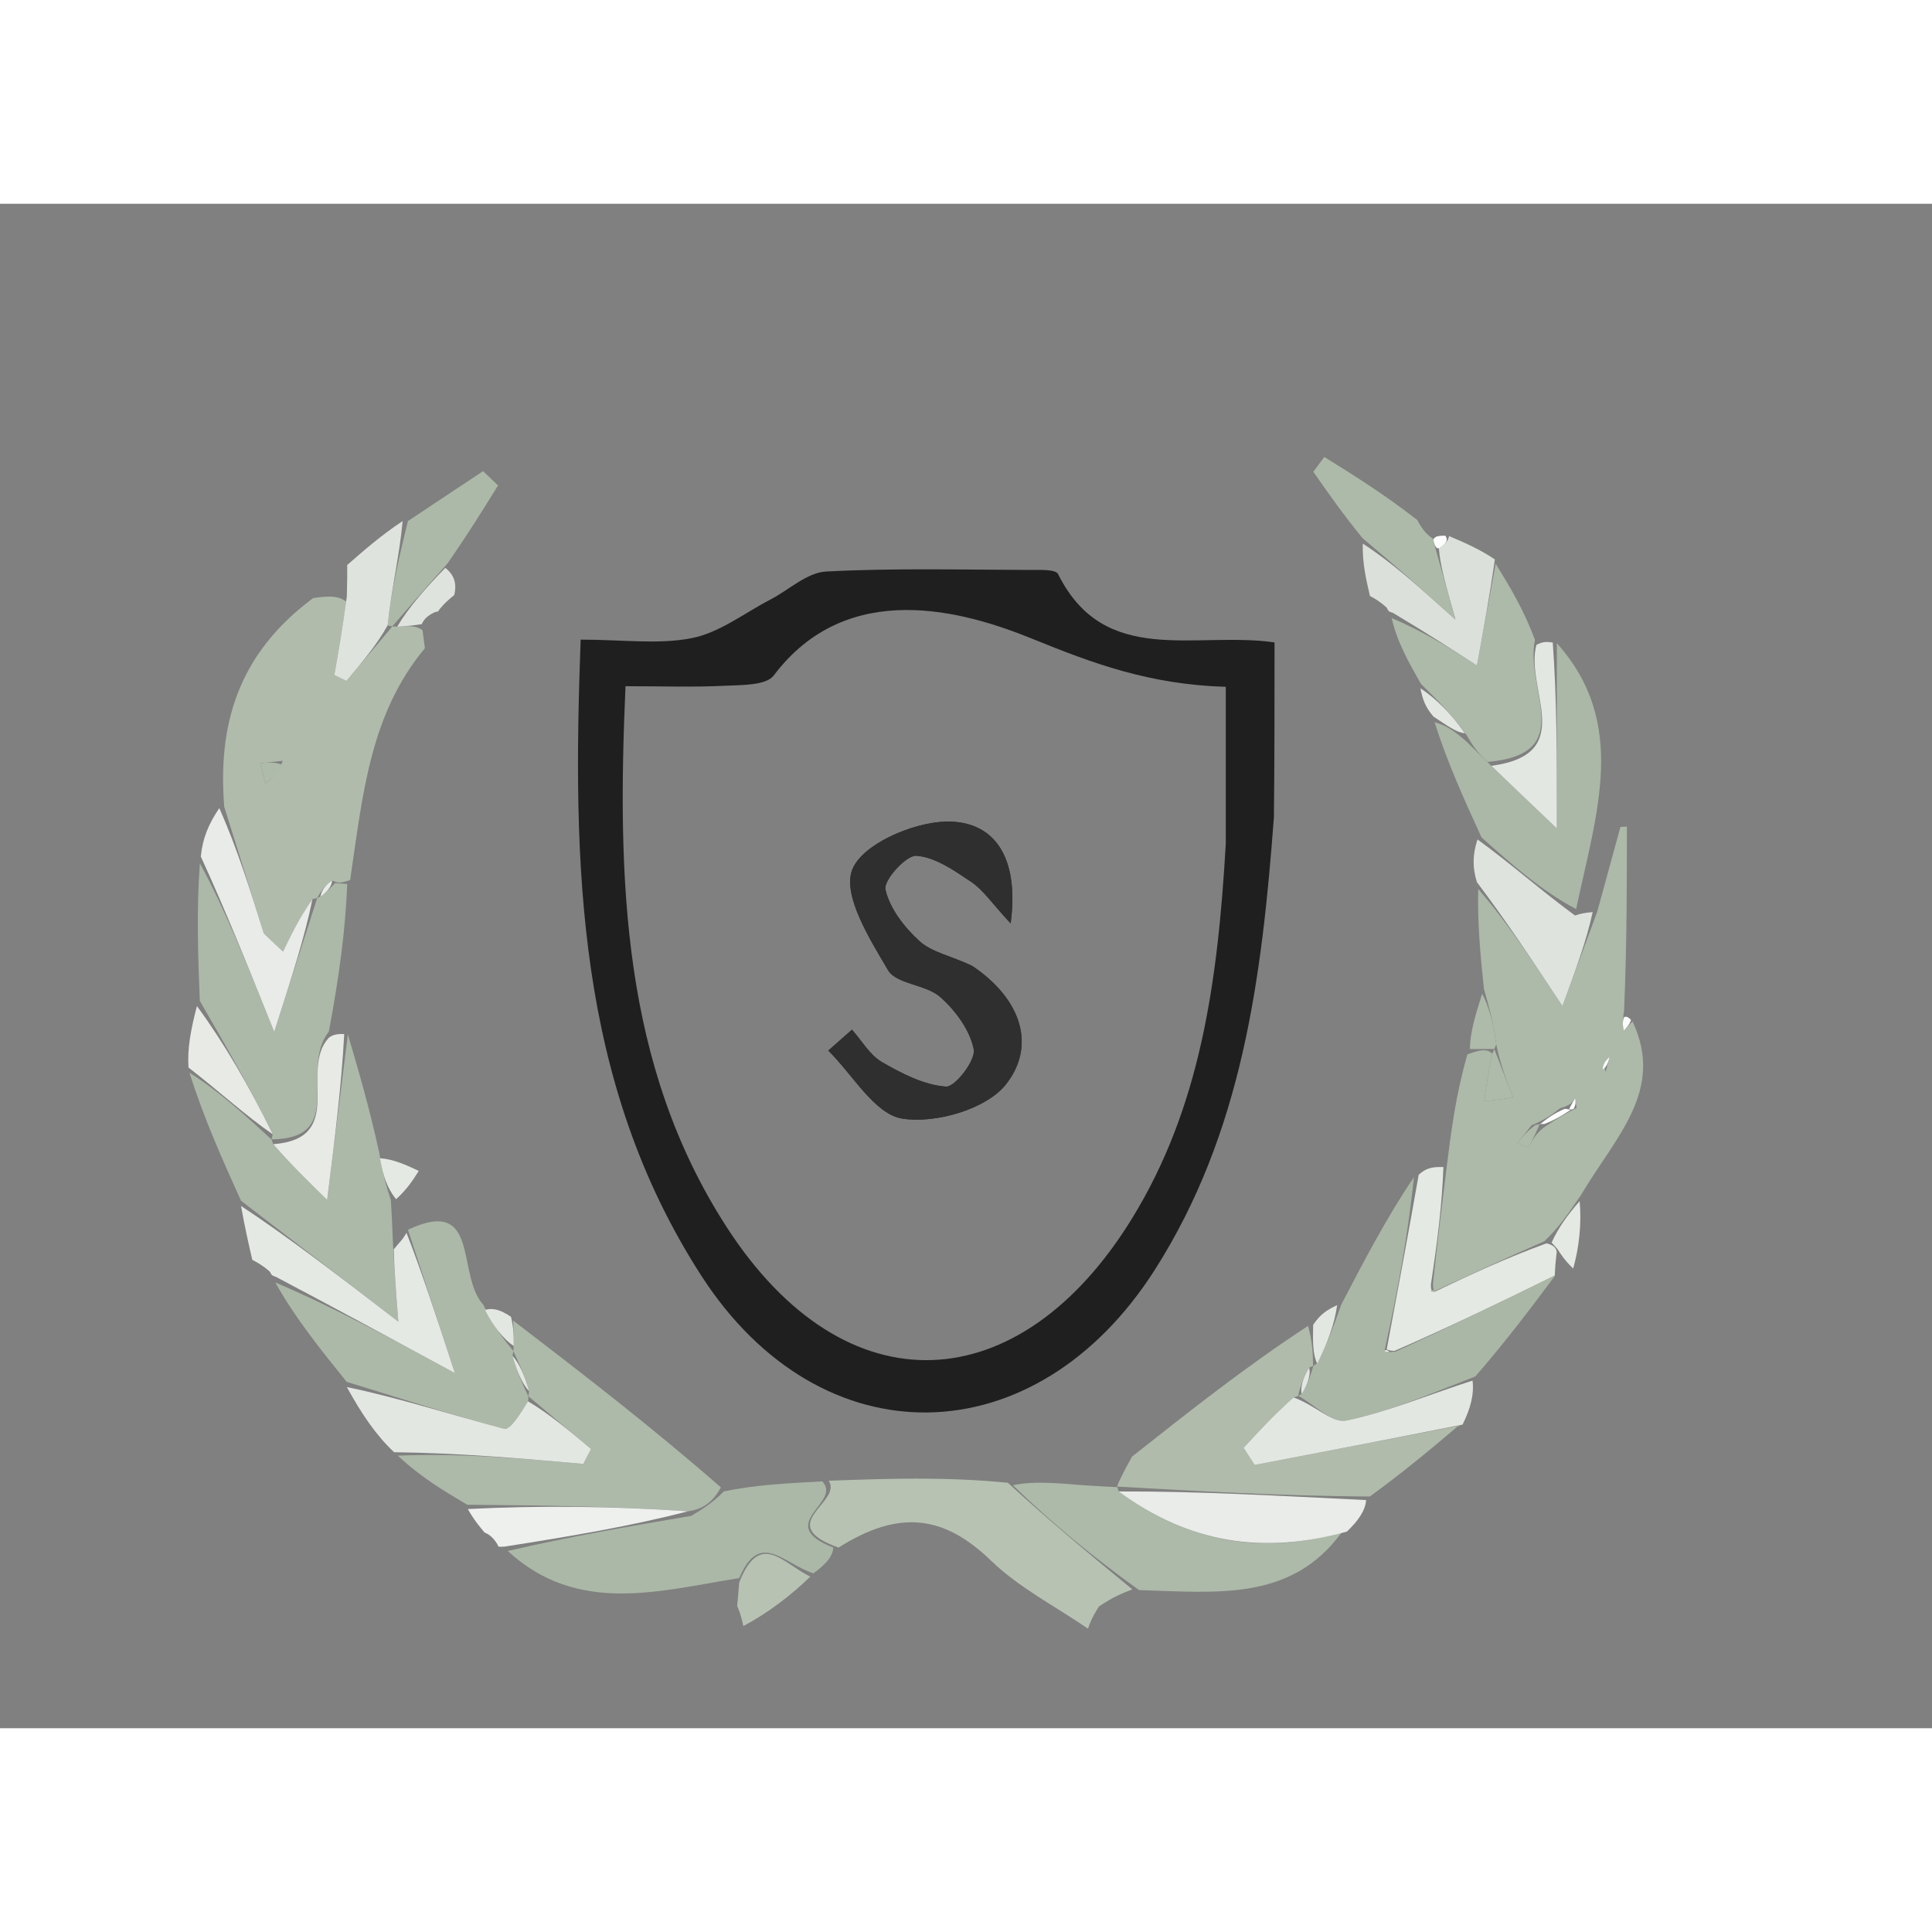<?xml version="1.0" encoding="UTF-8"?>
<svg version="1.1" id="Layer_1" xmlns="http://www.w3.org/2000/svg" xmlns:xlink="http://www.w3.org/1999/xlink" x="0px" y="0px"
	 width="50px" height="50px" viewBox="0 0 128 101" enable-background="new 0 0 128 101" xml:space="preserve">
<rect x="0" y="0" width="128" height="101" fill="#808080" stroke="none"/>
<path fill="#1F1F1F" opacity="1" stroke="none" 
	d="
M84.401,40.616 
	C83.598,51.411 82.275,61.576 76.517,70.617 
	C68.626,83.007 54.402,83.325 46.464,71.018 
	C38.188,58.189 37.92,43.798 38.47,28.877 
	C41.264,28.877 43.642,29.217 45.862,28.771 
	C47.687,28.405 49.327,27.112 51.043,26.22 
	C52.274,25.58 53.47,24.431 54.727,24.365 
	C59.207,24.129 63.707,24.248 68.199,24.26 
	C68.854,24.262 69.936,24.204 70.1,24.533 
	C73.188,30.735 79.159,28.304 84.441,29.061 
	C84.441,32.891 84.441,36.525 84.401,40.616 
M81.212,42.384 
	C81.212,38.974 81.212,35.564 81.212,32.005 
	C76.155,31.85 72.428,30.462 68.416,28.83 
	C63.914,26.998 56.166,24.747 51.262,31.251 
	C50.755,31.924 49.127,31.88 48.007,31.934 
	C45.922,32.035 43.828,31.963 41.441,31.963 
	C40.874,44.898 41.243,57.092 48.118,67.759 
	C56.017,80.016 67.589,79.272 74.994,67.236 
	C79.49,59.928 80.679,51.711 81.212,42.384 
z"/>
<path fill="#ADB9A9" opacity="1" stroke="none" 
	d="
M95.837,63.891 
	C96.134,61.5 96.432,59.109 97.218,56.359 
	C98.137,56.001 98.568,56 98.866,56.31 
	C98.599,57.568 98.465,58.516 98.332,59.465 
	C98.97,59.382 99.608,59.299 100.246,59.216 
	C99.831,58.144 99.416,57.072 99.131,55.696 
	C98.946,54.264 98.63,53.136 98.313,52.007 
	C98.095,49.896 97.877,47.785 97.935,45.394 
	C99.859,47.612 101.507,50.109 103.514,53.151 
	C104.398,50.756 105.111,48.824 105.824,46.891 
	C106.335,45.024 106.846,43.157 107.356,41.289 
	C107.5,41.281 107.643,41.272 107.786,41.264 
	C107.786,45.132 107.786,49 107.601,53.457 
	C107.471,54.289 107.526,54.532 107.581,54.775 
	C107.774,54.574 107.967,54.374 108.16,54.173 
	C110.32,58.762 107.026,61.811 104.711,65.727 
	C103.81,67.044 103.236,67.864 102.315,68.739 
	C99.668,69.888 97.367,70.983 95.036,72.044 
	C95.006,72.011 94.939,71.95 94.938,71.543 
	C95.237,68.722 95.537,66.306 95.837,63.891 
M103.352,59.928 
	C102.914,60.279 102.477,60.631 101.463,61.058 
	C101.153,61.453 100.842,61.848 100.531,62.243 
	C100.789,62.33 101.245,62.535 101.275,62.485 
	C101.565,62.002 101.783,61.475 102.625,60.969 
	C103.1,60.66 103.574,60.35 104.451,59.904 
	C104.421,59.688 104.392,59.472 104.362,59.256 
	C104.223,59.484 104.084,59.712 103.352,59.928 
M106.38,57.522 
	C106.467,57.185 106.554,56.848 106.641,56.511 
	C106.423,56.734 106.206,56.958 106.38,57.522 
z"/>
<path fill="#B0BBAC" opacity="1" stroke="none" 
	d="
M14.857,39.955 
	C14.423,34.562 15.732,29.842 20.749,26.124 
	C21.901,25.961 22.42,25.979 22.942,26.36 
	C22.679,28.222 22.414,29.722 22.149,31.222 
	C22.417,31.352 22.684,31.482 22.952,31.613 
	C23.969,30.404 24.986,29.195 26.002,27.994 
	C26.002,28.002 25.986,27.998 26.314,28.021 
	C27.076,27.979 27.509,27.915 27.993,28.25 
	C28.079,28.914 28.115,29.18 28.151,29.445 
	C24.489,33.845 24.029,39.196 23.197,44.805 
	C22.552,45.027 22.371,45.018 22.012,44.831 
	C21.552,45.112 21.27,45.57 20.991,46.012 
	C20.994,45.996 21.023,45.978 20.698,46.078 
	C19.832,47.301 19.291,48.424 18.75,49.548 
	C18.326,49.147 17.903,48.747 17.48,48.347 
	C16.605,45.549 15.731,42.752 14.857,39.955 
M18.729,36.905 
	C18.231,36.96 17.732,37.015 17.234,37.069 
	C17.349,37.515 17.463,37.962 17.578,38.408 
	C18.004,38.106 18.429,37.804 18.729,36.905 
M20.587,36.516 
	C20.587,36.516 20.478,36.581 20.587,36.516 
z"/>
<path fill="#ADB9A9" opacity="1" stroke="none" 
	d="
M33.996,73.987 
	C38.536,77.47 43.076,80.953 47.76,85.043 
	C47.202,86.077 46.5,86.504 45.572,86.629 
	C40.549,86.283 35.751,86.238 30.954,86.193 
	C29.424,85.287 27.894,84.381 26.355,82.94 
	C30.447,82.765 34.547,83.126 38.647,83.486 
	C38.816,83.157 38.986,82.827 39.156,82.498 
	C37.765,81.328 36.375,80.157 34.993,78.994 
	C35.001,79 35.009,79.02 35.057,78.674 
	C34.733,77.546 34.361,76.764 33.995,75.99 
	C34.001,75.998 34.012,76.015 34.037,75.678 
	C34.039,74.889 34.017,74.438 33.996,73.987 
z"/>
<path fill="#B0BBAB" opacity="1" stroke="none" 
	d="
M75.003,83.002 
	C78.788,80.008 82.573,77.014 86.662,74.345 
	C86.973,75.456 86.981,76.244 86.992,77.014 
	C86.993,76.996 87.023,76.977 86.735,77.11 
	C86.294,77.839 86.141,78.436 85.991,79.014 
	C85.993,78.997 86.023,78.978 85.699,79.083 
	C84.38,80.266 83.386,81.344 82.392,82.422 
	C82.637,82.8 82.882,83.178 83.127,83.557 
	C87.624,82.693 92.12,81.829 96.616,80.965 
	C94.876,82.437 93.137,83.91 90.752,85.649 
	C84.727,85.603 79.347,85.292 73.982,84.988 
	C73.996,84.995 74.014,85.024 74.095,84.753 
	C74.451,83.988 74.727,83.495 75.003,83.002 
z"/>
<path fill="#ACB8A8" opacity="1" stroke="none" 
	d="
M15.966,66.051 
	C14.743,63.342 13.521,60.633 12.55,57.567 
	C14.539,58.813 16.275,60.416 18.005,62.01 
	C17.999,62.001 17.981,61.988 18.102,62.305 
	C19.265,63.641 20.306,64.659 21.675,65.998 
	C22.206,61.754 22.626,58.392 23.047,55.03 
	C23.742,57.39 24.438,59.751 25.121,62.842 
	C25.371,64.382 25.633,65.191 25.895,66 
	C25.939,66.731 25.982,67.462 26.037,68.911 
	C26.131,70.693 26.213,71.759 26.391,74.065 
	C22.361,70.968 19.164,68.509 15.966,66.051 
z"/>
<path fill="#ABB7A6" opacity="1" stroke="none" 
	d="
M88.86,72.937 
	C90.373,70.034 91.885,67.132 93.679,64.49 
	C93.264,68.464 92.57,72.178 91.73,75.978 
	C91.753,76.078 91.922,76.091 92.444,76.053 
	C96.212,74.335 99.626,72.668 103.039,71 
	C101.458,73.117 99.876,75.233 97.744,77.695 
	C94.53,78.941 91.909,80.057 89.175,80.621 
	C88.275,80.807 87.082,79.566 86.023,78.978 
	C86.023,78.978 85.993,78.997 86.247,78.848 
	C86.675,78.125 86.849,77.551 87.023,76.977 
	C87.023,76.977 86.993,76.996 87.27,76.83 
	C87.984,75.421 88.422,74.179 88.86,72.937 
z"/>
<path fill="#ADB9A8" opacity="1" stroke="none" 
	d="
M22.968,78.05 
	C21.26,75.933 19.552,73.817 18.237,71.464 
	C22.147,73.136 25.665,75.044 30.133,77.468 
	C28.831,73.485 27.93,70.728 27.029,67.972 
	C31.865,65.709 30.194,70.956 32.024,72.948 
	C32.732,74.442 33.372,75.229 34.012,76.015 
	C34.012,76.015 34.001,75.998 33.955,76.334 
	C34.275,77.453 34.642,78.237 35.009,79.02 
	C35.009,79.02 35.001,79 34.993,79.351 
	C34.453,80.216 33.781,81.263 33.412,81.165 
	C29.902,80.237 26.442,79.116 22.968,78.05 
z"/>
<path fill="#ACB8A8" opacity="1" stroke="none" 
	d="
M22.19,45.009 
	C22.371,45.018 22.552,45.027 23.007,45.065 
	C22.881,48.122 22.482,51.149 21.787,54.847 
	C19.78,57.381 23.022,61.932 17.981,61.988 
	C17.981,61.988 17.999,62.001 18.069,61.645 
	C16.505,58.462 14.871,55.635 13.237,52.809 
	C13.122,49.85 13.008,46.891 13.242,43.693 
	C14.949,46.837 16.307,50.221 18.168,54.861 
	C19.386,51.072 20.204,48.525 21.023,45.978 
	C21.023,45.978 20.994,45.996 21.233,45.897 
	C21.711,45.535 21.95,45.272 22.19,45.009 
z"/>
<path fill="#B7C2B3" opacity="1" stroke="none" 
	d="
M72.084,94.406 
	C69.919,92.919 67.508,91.687 65.646,89.887 
	C62.572,86.916 59.601,86.467 55.555,89.032 
	C51.208,87.475 55.849,86.05 54.903,84.603 
	C58.749,84.464 62.594,84.325 66.772,84.737 
	C69.743,87.459 72.384,89.631 75.024,91.803 
	C74.415,92.032 73.806,92.262 72.809,92.934 
	C72.309,93.72 72.196,94.063 72.084,94.406 
z"/>
<path fill="#ABB7A7" opacity="1" stroke="none" 
	d="
M98.154,41.979 
	C97.027,39.517 95.901,37.055 95.045,34.353 
	C95.884,34.565 96.451,35.017 97.16,35.631 
	C97.718,36.189 98.135,36.584 98.806,37.238 
	C100.144,38.527 101.227,39.558 103.145,41.385 
	C103.145,36.384 103.145,32.748 103.145,29.112 
	C107.884,34.402 105.774,40.337 104.423,46.728 
	C102.116,45.517 100.135,43.748 98.154,41.979 
z"/>
<path fill="#ABB8A7" opacity="1" stroke="none" 
	d="
M54.474,84.644 
	C55.849,86.05 51.208,87.475 55.209,89.028 
	C55.16,89.603 54.788,90.083 53.889,90.737 
	C51.872,90.08 50.34,87.849 48.979,91.051 
	C43.662,91.9 38.273,93.52 33.642,89.258 
	C37.845,88.276 41.821,87.604 45.797,86.931 
	C46.5,86.504 47.202,86.077 47.957,85.311 
	C50.021,84.877 52.033,84.781 54.474,84.644 
z"/>
<path fill="#ADB9A9" opacity="1" stroke="none" 
	d="
M75.465,91.848 
	C72.384,89.631 69.743,87.459 67.102,84.899 
	C68.445,84.623 69.791,84.736 71.879,84.908 
	C73.085,84.986 73.55,85.005 74.014,85.024 
	C74.014,85.024 73.996,84.995 74.125,85.32 
	C78.761,88.728 83.64,89.525 88.892,88.024 
	C85.544,92.606 80.652,92.001 75.465,91.848 
z"/>
<path fill="#ADB9A9" opacity="1" stroke="none" 
	d="
M98.552,36.979 
	C98.135,36.584 97.718,36.189 97.193,35.244 
	C96.107,33.736 95.128,32.778 94.15,31.82 
	C93.361,30.442 92.572,29.065 92.2,27.449 
	C94.47,28.405 96.322,29.601 97.849,30.587 
	C98.285,28.22 98.688,26.034 99.091,23.848 
	C100.013,25.347 100.934,26.846 101.697,28.897 
	C100.991,32.137 104.579,36.465 98.552,36.979 
z"/>
<path fill="#E5E9E4" opacity="1" stroke="none" 
	d="
M26.93,68.177 
	C27.93,70.728 28.831,73.485 30.133,77.468 
	C25.665,75.044 22.147,73.136 18.302,71.106 
	C17.975,70.985 18.013,70.993 17.878,70.753 
	C17.4,70.33 17.058,70.148 16.715,69.967 
	C16.468,68.892 16.22,67.817 15.969,66.397 
	C19.164,68.509 22.361,70.968 26.391,74.065 
	C26.213,71.759 26.131,70.693 26.085,69.274 
	C26.432,68.839 26.668,68.66 26.93,68.177 
z"/>
<path fill="#E5E9E3" opacity="1" stroke="none" 
	d="
M103.018,71 
	C99.626,72.668 96.212,74.335 92.392,75.998 
	C91.987,75.994 91.875,75.892 91.875,75.892 
	C92.57,72.178 93.264,68.464 93.993,64.331 
	C94.492,63.858 94.957,63.803 95.63,63.82 
	C95.537,66.306 95.237,68.722 94.798,71.616 
	C94.795,72.089 94.931,72.083 95.066,72.077 
	C97.367,70.983 99.668,69.888 102.452,68.878 
	C102.934,68.962 103.188,69.258 103.125,69.552 
	C103.043,70.244 103.023,70.643 103.003,71.042 
	C103.003,71.042 102.996,70.999 103.018,71 
z"/>
<path fill="#E3E7E1" opacity="1" stroke="none" 
	d="
M22.979,78.396 
	C26.442,79.116 29.902,80.237 33.412,81.165 
	C33.781,81.263 34.453,80.216 34.985,79.344 
	C36.375,80.157 37.765,81.328 39.156,82.498 
	C38.986,82.827 38.816,83.157 38.647,83.486 
	C34.547,83.126 30.447,82.765 26.112,82.713 
	C24.916,81.595 23.953,80.169 22.979,78.396 
z"/>
<path fill="#DBE1DA" opacity="1" stroke="none" 
	d="
M99.037,23.563 
	C98.688,26.034 98.285,28.22 97.849,30.587 
	C96.322,29.601 94.47,28.405 92.29,27.107 
	C91.962,27.004 92,26.996 91.874,26.76 
	C91.419,26.343 91.091,26.163 90.762,25.982 
	C90.508,24.895 90.254,23.808 90.288,22.515 
	C92.181,23.745 93.785,25.181 96.426,27.546 
	C95.716,25.018 95.418,23.956 95.327,22.808 
	C95.792,22.539 95.955,22.293 96.013,21.99 
	C96.006,21.996 95.993,22.013 95.993,22.013 
	C96.989,22.435 97.986,22.856 99.037,23.563 
z"/>
<path fill="#E8EBE7" opacity="1" stroke="none" 
	d="
M20.698,46.078 
	C20.204,48.525 19.386,51.072 18.168,54.861 
	C16.307,50.221 14.949,46.837 13.305,43.249 
	C13.414,42.071 13.809,41.097 14.53,40.039 
	C15.731,42.752 16.605,45.549 17.48,48.347 
	C17.903,48.747 18.326,49.147 18.75,49.548 
	C19.291,48.424 19.832,47.301 20.698,46.078 
z"/>
<path fill="#E3E7E2" opacity="1" stroke="none" 
	d="
M85.699,79.083 
	C87.082,79.566 88.275,80.807 89.175,80.621 
	C91.909,80.057 94.53,78.941 97.559,77.968 
	C97.674,78.865 97.425,79.835 96.896,80.885 
	C92.12,81.829 87.624,82.693 83.127,83.557 
	C82.882,83.178 82.637,82.8 82.392,82.422 
	C83.386,81.344 84.38,80.266 85.699,79.083 
z"/>
<path fill="#ADB9A8" opacity="1" stroke="none" 
	d="
M27.025,21.023 
	C28.685,19.92 30.344,18.818 32.004,17.715 
	C32.335,18.03 32.666,18.346 32.997,18.661 
	C32.028,20.225 31.059,21.79 29.663,23.811 
	C28.153,25.511 27.069,26.755 25.986,27.998 
	C25.986,27.998 26.002,28.002 25.682,27.935 
	C25.917,25.587 26.471,23.305 27.025,21.023 
z"/>
<path fill="#E9ECE8" opacity="1" stroke="none" 
	d="
M89.232,87.973 
	C83.64,89.525 78.761,88.728 74.11,85.313 
	C79.347,85.292 84.727,85.603 90.508,85.884 
	C90.464,86.542 90.018,87.232 89.232,87.973 
z"/>
<path fill="#AEBAA9" opacity="1" stroke="none" 
	d="
M95.12,22.893 
	C95.418,23.956 95.716,25.018 96.426,27.546 
	C93.785,25.181 92.181,23.745 90.281,22.162 
	C88.994,20.595 88.003,19.175 87.012,17.755 
	C87.254,17.428 87.496,17.102 87.739,16.775 
	C89.699,17.995 91.66,19.215 93.891,20.946 
	C94.336,21.766 94.598,21.948 94.977,22.228 
	C95.004,22.454 95.12,22.893 95.12,22.893 
z"/>
<path fill="#DEE3DD" opacity="1" stroke="none" 
	d="
M97.886,42.114 
	C100.135,43.748 102.116,45.517 104.347,47.154 
	C104.801,47.002 105.006,46.982 105.518,46.927 
	C105.111,48.824 104.398,50.756 103.514,53.151 
	C101.507,50.109 99.859,47.612 97.85,44.947 
	C97.532,43.936 97.575,43.092 97.886,42.114 
z"/>
<path fill="#EEF0ED" opacity="1" stroke="none" 
	d="
M45.572,86.629 
	C41.821,87.604 37.845,88.276 33.423,88.967 
	C32.977,88.985 33.03,88.997 32.946,88.8 
	C32.661,88.346 32.409,88.157 32.106,88.036 
	C31.75,87.612 31.395,87.188 30.996,86.479 
	C35.751,86.238 40.549,86.283 45.572,86.629 
z"/>
<path fill="#DFE3DD" opacity="1" stroke="none" 
	d="
M26.676,21.021 
	C26.471,23.305 25.917,25.587 25.683,27.927 
	C24.986,29.195 23.969,30.404 22.952,31.613 
	C22.684,31.482 22.417,31.352 22.149,31.222 
	C22.414,29.722 22.679,28.222 22.98,26.018 
	C23.012,24.854 23.008,24.395 23.003,23.935 
	C24.111,22.964 25.219,21.992 26.676,21.021 
z"/>
<path fill="#E7EAE5" opacity="1" stroke="none" 
	d="
M18.102,62.305 
	C23.022,61.932 19.78,57.381 21.786,55.257 
	C22.08,54.996 22.564,54.992 22.805,55.011 
	C22.626,58.392 22.206,61.754 21.675,65.998 
	C20.306,64.659 19.265,63.641 18.102,62.305 
z"/>
<path fill="#E7EAE5" opacity="1" stroke="none" 
	d="
M13.047,53.154 
	C14.871,55.635 16.505,58.462 18.075,61.654 
	C16.275,60.416 14.539,58.813 12.489,57.228 
	C12.404,55.996 12.631,54.747 13.047,53.154 
z"/>
<path fill="#E3E7E2" opacity="1" stroke="none" 
	d="
M98.806,37.238 
	C104.579,36.465 100.991,32.137 101.793,29.223 
	C102.231,29.005 102.415,29.012 102.872,29.066 
	C103.145,32.748 103.145,36.384 103.145,41.385 
	C101.227,39.558 100.144,38.527 98.806,37.238 
z"/>
<path fill="#B7C2B3" opacity="1" stroke="none" 
	d="
M48.97,91.359 
	C50.34,87.849 51.872,90.08 53.68,90.956 
	C52.416,92.197 50.833,93.394 49.247,94.232 
	C49.109,93.548 48.974,93.223 48.84,92.898 
	C48.88,92.488 48.921,92.078 48.97,91.359 
z"/>
<path fill="#AEBAAA" opacity="1" stroke="none" 
	d="
M98.194,52.341 
	C98.63,53.136 98.946,54.264 99.131,55.697 
	C99,56 98.999,56 98.999,56 
	C98.568,56 98.137,56.001 97.383,56.001 
	C97.399,54.893 97.737,53.784 98.194,52.341 
z"/>
<path fill="#DFE3DD" opacity="1" stroke="none" 
	d="
M26.314,28.021 
	C27.069,26.755 28.153,25.511 29.503,24.122 
	C30.034,24.537 30.299,25.099 30.092,25.927 
	C29.412,26.474 29.204,26.755 28.997,27.036 
	C28.997,27.036 28.997,26.989 28.789,27.067 
	C28.288,27.309 28.076,27.545 27.943,27.852 
	C27.509,27.915 27.076,27.979 26.314,28.021 
z"/>
<path fill="#E5E9E3" opacity="1" stroke="none" 
	d="
M102.798,68.823 
	C103.236,67.864 103.81,67.044 104.656,66.08 
	C104.785,67.506 104.641,69.076 104.228,70.542 
	C103.702,70.045 103.445,69.651 103.188,69.258 
	C103.188,69.258 102.934,68.962 102.798,68.823 
z"/>
<path fill="#E5E9E4" opacity="1" stroke="none" 
	d="
M26.24,65.95 
	C25.633,65.191 25.371,64.382 25.178,63.239 
	C26.08,63.296 26.912,63.686 27.744,64.076 
	C27.357,64.684 26.971,65.292 26.24,65.95 
z"/>
<path fill="#E3E7E2" opacity="1" stroke="none" 
	d="
M94.109,32.101 
	C95.128,32.778 96.107,33.736 97.052,35.081 
	C96.451,35.017 95.884,34.565 94.971,33.976 
	C94.44,33.353 94.254,32.868 94.109,32.101 
z"/>
<path fill="#E3E7E1" opacity="1" stroke="none" 
	d="
M34.037,75.678 
	C33.372,75.229 32.732,74.442 32.131,73.289 
	C32.686,73.115 33.202,73.307 33.856,73.743 
	C34.017,74.438 34.039,74.889 34.037,75.678 
z"/>
<path fill="#E3E7E2" opacity="1" stroke="none" 
	d="
M88.588,72.97 
	C88.422,74.179 87.984,75.421 87.268,76.847 
	C86.981,76.244 86.973,75.456 87.001,74.273 
	C87.464,73.586 87.89,73.295 88.588,72.97 
z"/>
<path fill="#ADB9A9" opacity="1" stroke="none" 
	d="
M95.036,72.044 
	C94.931,72.083 94.795,72.089 94.799,72.022 
	C94.939,71.95 95.006,72.011 95.036,72.044 
z"/>
<path fill="#FDFDFD" opacity="1" stroke="none" 
	d="
M94.977,22.228 
	C95.128,22.008 95.307,22.013 95.753,22.001 
	C95.955,22.293 95.792,22.539 95.327,22.808 
	C95.12,22.893 95.004,22.454 94.977,22.228 
z"/>
<path fill="#2F2F2F" opacity="1" stroke="none" 
	d="
M64.398,50.484 
	C67.692,52.685 68.668,55.813 66.625,58.368 
	C65.32,59.998 61.96,60.959 59.778,60.611 
	C57.95,60.32 56.495,57.696 54.875,56.104 
	C55.398,55.643 55.921,55.181 56.445,54.719 
	C57.099,55.451 57.628,56.401 58.436,56.868 
	C59.749,57.626 61.221,58.387 62.673,58.49 
	C63.273,58.532 64.654,56.749 64.513,56.023 
	C64.266,54.754 63.305,53.446 62.292,52.554 
	C61.337,51.714 59.384,51.711 58.832,50.773 
	C57.61,48.7 55.806,45.81 56.464,44.116 
	C57.115,42.436 60.478,40.978 62.683,40.933 
	C65.759,40.869 67.563,43.13 66.958,47.679 
	C65.692,46.315 65.135,45.458 64.355,44.934 
	C63.228,44.178 61.966,43.285 60.709,43.197 
	C60.033,43.149 58.524,44.825 58.663,45.433 
	C58.951,46.696 59.922,47.948 60.927,48.858 
	C61.741,49.596 63.014,49.828 64.398,50.484 
z"/>
<path fill="#AEBAAA" opacity="1" stroke="none" 
	d="
M99,56 
	C99.416,57.072 99.831,58.144 100.246,59.216 
	C99.608,59.299 98.97,59.382 98.332,59.465 
	C98.465,58.516 98.599,57.568 98.866,56.31 
	C98.999,56 99,56 99,56 
z"/>
<path fill="#AEBAAA" opacity="1" stroke="none" 
	d="
M102.021,60.961 
	C101.783,61.475 101.565,62.002 101.275,62.485 
	C101.245,62.535 100.789,62.33 100.531,62.243 
	C100.842,61.848 101.153,61.453 101.731,61.029 
	C101.998,60.999 102.021,60.961 102.021,60.961 
z"/>
<path fill="#FDFDFD" opacity="1" stroke="none" 
	d="
M106.184,57.352 
	C106.206,56.958 106.423,56.734 106.641,56.511 
	C106.554,56.848 106.467,57.185 106.184,57.352 
z"/>
<path fill="#FDFDFD" opacity="1" stroke="none" 
	d="
M104.048,60.041 
	C103.574,60.35 103.1,60.66 102.323,60.965 
	C102.021,60.961 101.998,60.999 102.019,60.991 
	C102.477,60.631 102.914,60.279 103.673,59.96 
	C103.995,59.992 104.048,60.041 104.048,60.041 
z"/>
<path fill="#FDFDFD" opacity="1" stroke="none" 
	d="
M103.97,59.966 
	C104.084,59.712 104.223,59.484 104.362,59.256 
	C104.392,59.472 104.421,59.688 104.25,59.972 
	C104.048,60.041 103.995,59.992 103.97,59.966 
z"/>
<path fill="#FDFDFD" opacity="1" stroke="none" 
	d="
M108.06,54.07 
	C107.967,54.374 107.774,54.574 107.581,54.775 
	C107.526,54.532 107.471,54.289 107.584,53.907 
	C107.752,53.768 107.959,53.968 108.06,54.07 
z"/>
<path fill="#AEBAAA" opacity="1" stroke="none" 
	d="
M18.792,37.203 
	C18.429,37.804 18.004,38.106 17.578,38.408 
	C17.463,37.962 17.349,37.515 17.234,37.069 
	C17.732,37.015 18.231,36.96 18.792,37.203 
z"/>
<path fill="#E8EBE7" opacity="1" stroke="none" 
	d="
M22.012,44.831 
	C21.95,45.272 21.711,45.535 21.23,45.913 
	C21.27,45.57 21.552,45.112 22.012,44.831 
z"/>
<path fill="#AEBAAA" opacity="1" stroke="none" 
	d="
M20.532,36.549 
	C20.478,36.581 20.587,36.516 20.532,36.549 
z"/>
<path fill="#E3E7E1" opacity="1" stroke="none" 
	d="
M35.057,78.674 
	C34.642,78.237 34.275,77.453 33.949,76.325 
	C34.361,76.764 34.733,77.546 35.057,78.674 
z"/>
<path fill="#E3E7E2" opacity="1" stroke="none" 
	d="
M86.735,77.11 
	C86.849,77.551 86.675,78.125 86.245,78.866 
	C86.141,78.436 86.294,77.839 86.735,77.11 
z"/>
<path fill="#E5E9E3" opacity="1" stroke="none" 
	d="
M92.038,76.049 
	C91.922,76.091 91.753,76.078 91.73,75.978 
	C91.875,75.892 91.987,75.994 92.038,76.049 
z"/>
<path fill="#ADB9A9" opacity="1" stroke="none" 
	d="
M95.036,72.044 
	C94.931,72.083 94.795,72.089 94.799,72.022 
	C94.939,71.95 95.006,72.011 95.036,72.044 
z"/>
<path fill="#FDFDFD" opacity="1" stroke="none" 
	d="
M94.977,22.228 
	C95.128,22.008 95.307,22.013 95.753,22.001 
	C95.955,22.293 95.792,22.539 95.327,22.808 
	C95.12,22.893 95.004,22.454 94.977,22.228 
z"/>
<path fill="#2F2F2F" opacity="1" stroke="none" 
	d="
M64.398,50.484 
	C67.692,52.685 68.668,55.813 66.625,58.368 
	C65.32,59.998 61.96,60.959 59.778,60.611 
	C57.95,60.32 56.495,57.696 54.875,56.104 
	C55.398,55.643 55.921,55.181 56.445,54.719 
	C57.099,55.451 57.628,56.401 58.436,56.868 
	C59.749,57.626 61.221,58.387 62.673,58.49 
	C63.273,58.532 64.654,56.749 64.513,56.023 
	C64.266,54.754 63.305,53.446 62.292,52.554 
	C61.337,51.714 59.384,51.711 58.832,50.773 
	C57.61,48.7 55.806,45.81 56.464,44.116 
	C57.115,42.436 60.478,40.978 62.683,40.933 
	C65.759,40.869 67.563,43.13 66.958,47.679 
	C65.692,46.315 65.135,45.458 64.355,44.934 
	C63.228,44.178 61.966,43.285 60.709,43.197 
	C60.033,43.149 58.524,44.825 58.663,45.433 
	C58.951,46.696 59.922,47.948 60.927,48.858 
	C61.741,49.596 63.014,49.828 64.398,50.484 
z"/>
</svg>